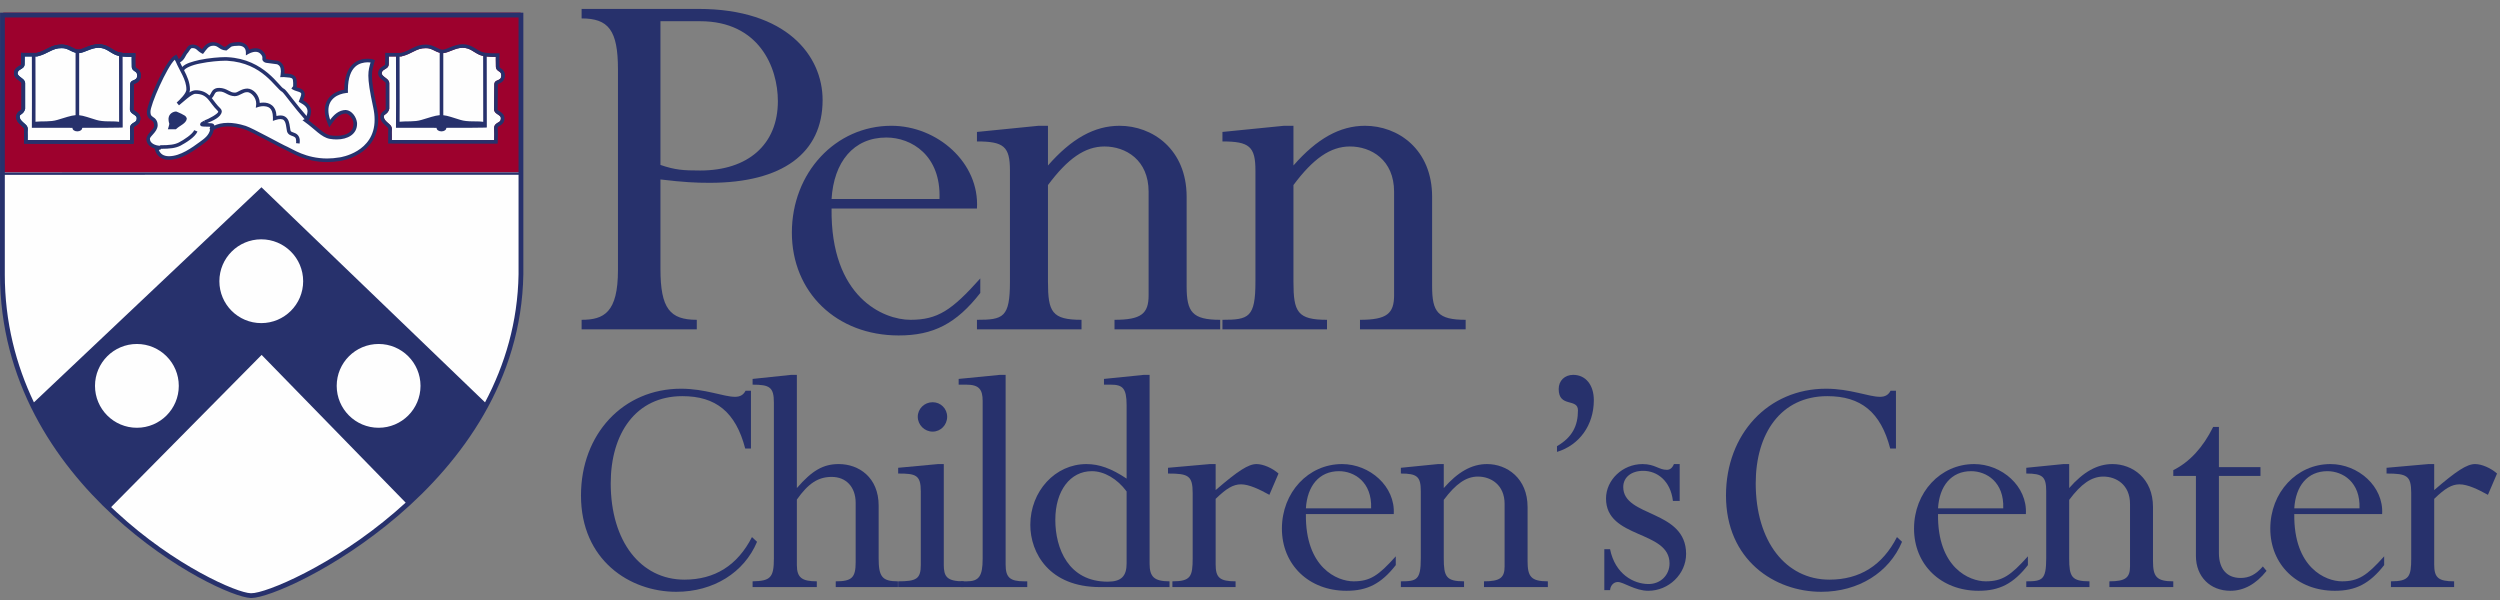 <?xml version="1.0" encoding="UTF-8"?>
<svg width="254px" height="61px" viewBox="0 0 254 61" version="1.1" xmlns="http://www.w3.org/2000/svg" xmlns:xlink="http://www.w3.org/1999/xlink">
    <rect x="0" y="0" width="254" height="61" fill="#808080" stroke="none"/>
    <title>Group</title>
    <g id="Page-1" stroke="none" stroke-width="1" fill="none" fill-rule="evenodd">
        <g   transform="translate(-0, 0.906)">
            <path d="M0.169,0.62 L0.169,0.861 C0.169,0.887 0.165,26.441 0.162,26.825 C0.162,26.855 0.162,26.889 0.162,26.92 C0.162,37.673 5.699,45.794 11.61,51.227 C17.544,56.663 23.768,59.422 25.476,59.5 L25.525,59.5 C27.27,59.478 33.932,56.679 40.35,51.214 C46.742,45.753 52.804,37.612 52.982,26.939 L52.982,0.861 L52.982,0.62 L0.169,0.62 Z" id="Fill-2" fill="#FEFEFE"></path>
            <polygon id="Fill-4" fill="#9D012D" points="0.331 16.607 52.903 16.607 52.903 0.376 0.331 0.376"></polygon>
            <polygon id="Fill-6" fill="#27316C" points="0.262 16.614 52.904 16.607 52.904 16.852 0.263 16.859"></polygon>
            <path d="M15.906,14.138 C16.048,14.694 16.467,15.063 17.151,15.063 C18.425,15.063 19.653,14.119 20.39,13.589 C20.97,13.178 21.566,12.74 21.566,11.839 L21.46,12.183 C21.46,12.183 22.457,11.189 24.912,11.977 C25.594,12.196 28.517,13.837 29.149,14.104 C29.692,14.335 31.595,15.7 34.569,15.175 C34.569,15.175 39.11,14.549 38.095,9.872 C37.37,6.53 37.595,6.294 37.872,5.221 C37.764,5.169 35.094,4.57 35.166,8.274 C34.009,8.393 32.53,9.268 33.493,11.565 C33.884,10.982 34.41,10.366 35.13,10.366 C35.584,10.366 36.062,11.017 36.092,11.497 C36.163,12.663 34.987,13.178 33.528,12.938 C32.788,12.816 32.106,11.995 31.087,11.259 C31.264,11.173 31.427,10.572 31.427,10.332 C31.427,9.74 30.92,9.465 30.574,9.268 C30.644,9.062 30.786,8.788 30.786,8.582 C30.786,8.111 30.119,8.145 29.861,7.966 C29.968,7.82 29.968,7.906 29.968,7.689 C29.968,7.004 30.074,6.628 28.686,6.662 C28.802,5.984 28.659,5.547 28.188,5.358 L27.155,5.221 C26.514,5.101 27.153,4.888 26.561,4.318 C26.035,3.808 25.166,4.318 25.166,4.318 C25.166,3.846 24.842,3.473 24.272,3.473 C23.969,3.473 23.595,3.497 23.382,3.61 L22.955,3.954 C22.421,3.954 22.287,3.473 21.673,3.473 C21.059,3.473 20.809,3.954 20.569,4.262 C20.15,4.063 20.097,3.714 19.537,3.714 C19.208,3.714 19.11,4.063 18.968,4.226 C18.602,4.631 18.629,5.047 18.058,5.254 L17.847,4.881 C17.841,4.857 17.834,4.833 17.828,4.811 C16.991,5.213 15.103,9.517 15.103,10.4 C15.103,11.238 15.834,10.87 15.834,11.773 C15.834,12.304 15.052,12.688 15.052,13.144 C15.052,13.717 15.719,14.001 16.297,14.001 L15.906,14.138 Z" id="Fill-7" fill="#FEFEFE"></path>
            <path d="M13.845,10.456 C13.655,10.34 13.551,10.248 13.565,10.221 L13.592,7.634 C13.682,7.582 14.31,7.456 14.304,6.775 C14.316,6.392 14.108,6.167 13.949,6.072 C13.78,5.951 13.755,5.958 13.752,5.86 C13.752,5.584 13.743,5.368 13.743,5.116 C13.743,4.99 13.746,4.855 13.752,4.698 L13.76,4.508 L13.383,4.508 C12.786,4.51 12.245,4.495 11.862,4.328 C11.378,4.132 10.92,3.587 10.009,3.585 C9.129,3.593 8.346,4.153 7.98,4.133 C7.535,4.159 7.135,3.634 6.271,3.619 C5.107,3.629 4.7,4.262 3.72,4.472 L2.138,4.468 L2.147,4.658 C2.148,4.685 2.148,4.735 2.148,4.797 C2.148,5.045 2.138,5.475 2.138,5.619 C2.147,5.677 2.084,5.723 1.882,5.839 C1.703,5.938 1.441,6.135 1.425,6.509 C1.421,6.519 1.423,6.54 1.423,6.544 C1.429,6.889 1.683,7.082 1.868,7.228 C2.074,7.372 2.209,7.507 2.191,7.537 L2.19,10.128 C2.243,10.34 1.705,10.328 1.638,10.951 C1.641,11.352 1.901,11.612 2.109,11.796 C2.332,11.98 2.48,12.141 2.457,12.177 L2.457,12.185 C2.447,12.33 2.442,12.423 2.442,12.507 C2.442,12.624 2.449,12.715 2.449,12.916 C2.449,13.049 2.447,13.229 2.44,13.493 L2.435,13.674 L2.615,13.679 C2.847,13.689 5.134,13.691 7.568,13.691 C10.05,13.691 12.676,13.689 13.392,13.689 L13.568,13.689 L13.574,13.514 C13.574,13.512 13.59,13.106 13.59,12.706 C13.59,12.506 13.586,12.307 13.574,12.154 C13.573,12.138 13.571,12.127 13.571,12.116 C13.577,11.966 13.626,11.965 13.824,11.845 C14.008,11.751 14.273,11.527 14.26,11.105 C14.262,10.763 14.019,10.568 13.845,10.456" id="Fill-8" fill="#004684"></path>
            <path d="M34.544,15.079 C34.072,15.159 33.637,15.197 33.23,15.197 C31.071,15.19 29.718,14.235 29.221,14.02 C28.607,13.764 25.697,12.123 24.967,11.887 C24.254,11.659 23.656,11.575 23.162,11.575 L23.157,11.575 C22.528,11.575 22.083,11.711 21.785,11.851 C21.727,11.632 21.578,11.649 21.501,11.62 C21.382,11.604 21.216,11.598 21.057,11.595 C21.572,11.374 22.455,11.037 22.533,10.435 C22.534,10.31 22.474,10.187 22.378,10.098 C22.003,9.738 21.757,9.363 21.521,9.066 C21.686,8.916 21.752,8.732 21.819,8.62 C21.917,8.475 21.944,8.403 22.286,8.389 C22.866,8.37 23.113,8.845 23.855,8.868 C24.402,8.839 24.66,8.44 25.134,8.457 C25.464,8.457 26.029,8.963 26.03,9.607 C26.03,9.656 26.026,9.709 26.021,9.764 L25.989,10.046 L26.26,9.957 C26.26,9.957 26.489,9.882 26.768,9.882 C27.222,9.909 27.707,9.998 27.729,11.009 L27.729,11.118 L27.724,11.377 L27.97,11.293 C28.189,11.22 28.36,11.191 28.491,11.191 C28.816,11.204 28.899,11.328 28.996,11.576 C29.083,11.826 29.092,12.162 29.158,12.434 C29.264,12.812 29.609,12.867 29.786,12.941 C29.979,13.037 30.074,13.052 30.092,13.432 C30.092,13.489 30.087,13.557 30.079,13.639 L30.442,13.678 C30.451,13.591 30.458,13.509 30.458,13.432 C30.478,12.931 30.167,12.681 29.922,12.601 C29.663,12.504 29.54,12.475 29.512,12.345 C29.458,12.136 29.449,11.783 29.344,11.459 C29.25,11.137 28.972,10.812 28.491,10.825 C28.371,10.825 28.239,10.842 28.093,10.879 C28.069,10.367 27.898,10.017 27.645,9.805 C27.373,9.573 27.042,9.517 26.768,9.517 C26.626,9.517 26.498,9.53 26.395,9.552 C26.355,8.738 25.732,8.108 25.134,8.091 C24.469,8.108 24.141,8.531 23.855,8.505 C23.347,8.527 23.077,8.044 22.286,8.024 C21.855,8.008 21.606,8.232 21.501,8.44 C21.413,8.6 21.364,8.716 21.273,8.8 C20.918,8.46 20.47,8.257 19.866,8.262 C19.663,8.271 19.449,8.357 19.239,8.482 C19.275,8.382 19.298,8.278 19.301,8.171 C19.295,7.465 19.006,6.829 18.703,6.242 C18.801,6.021 19.492,5.697 20.337,5.542 C21.255,5.349 22.319,5.263 22.889,5.263 C22.969,5.263 23.038,5.264 23.096,5.268 C26.72,5.484 27.959,8.072 28.689,8.441 L28.688,8.443 C28.902,8.623 29.875,10.005 30.949,11.204 L30.731,11.309 L30.979,11.492 C31.985,12.209 32.648,13.047 33.499,13.201 C33.741,13.243 33.98,13.261 34.205,13.261 C35.333,13.261 36.274,12.729 36.277,11.681 C36.277,11.645 36.275,11.608 36.274,11.572 C36.218,11.002 35.753,10.305 35.131,10.267 C34.424,10.274 33.921,10.761 33.542,11.265 C33.417,10.898 33.365,10.578 33.365,10.305 C33.364,9.12 34.332,8.639 35.185,8.54 L35.355,8.523 L35.348,8.351 C35.346,8.306 35.346,8.261 35.346,8.213 C35.371,5.699 36.611,5.45 37.343,5.423 C37.461,5.423 37.566,5.433 37.646,5.444 C37.528,5.875 37.424,6.221 37.424,6.779 C37.426,7.415 37.554,8.322 37.916,9.996 C38.017,10.454 38.06,10.87 38.06,11.245 C38.077,14.585 34.548,15.075 34.544,15.079 L34.544,15.079 Z M21.352,12.252 C21.23,12.841 20.784,13.165 20.286,13.524 C19.545,14.062 18.334,14.973 17.15,14.965 C16.604,14.957 16.292,14.727 16.136,14.336 L16.357,14.259 L16.351,14.214 C17.279,14.211 17.852,14.143 18.345,13.89 C18.869,13.604 19.791,13.062 20.065,12.461 L19.731,12.318 C19.578,12.713 18.665,13.318 18.175,13.566 C17.758,13.781 17.24,13.851 16.267,13.851 L16.267,13.902 C15.738,13.89 15.235,13.623 15.234,13.229 C15.171,12.956 15.967,12.546 16.019,11.857 C16.033,11.357 15.763,11.111 15.572,10.998 C15.388,10.855 15.303,10.847 15.286,10.483 C15.241,9.79 16.967,5.891 17.753,5.163 L17.854,5.346 C18.235,6.274 18.945,7.191 18.935,8.171 C18.962,8.566 18.23,9.265 17.951,9.514 L18.184,9.796 C18.563,9.505 19.485,8.597 19.866,8.627 C20.459,8.633 20.797,8.806 21.118,9.152 C21.356,9.408 21.643,9.896 22.124,10.363 C22.165,10.403 22.165,10.419 22.168,10.435 C22.231,10.611 21.211,11.191 20.761,11.325 L20.787,11.463 L20.716,11.366 C20.715,11.368 20.712,11.37 20.708,11.371 C20.705,11.373 20.704,11.373 20.702,11.374 C20.675,11.39 20.609,11.425 20.553,11.459 C20.481,11.536 20.394,11.477 20.328,11.726 C20.331,11.857 20.444,11.918 20.482,11.924 C20.654,11.97 20.902,11.956 21.148,11.963 C21.227,11.963 21.298,11.969 21.358,11.973 L21.285,12.211 L21.352,12.252 Z M19.103,4.436 C19.29,4.188 19.368,3.963 19.537,3.982 C19.992,3.971 19.981,4.245 20.491,4.511 L20.623,4.574 L20.714,4.458 C20.976,4.12 21.175,3.739 21.673,3.74 C22.164,3.709 22.277,4.183 22.955,4.22 L23.019,4.22 L23.497,3.837 C23.615,3.775 23.981,3.737 24.273,3.74 C24.755,3.752 24.973,4.021 24.982,4.404 L24.982,4.723 L25.26,4.561 C25.26,4.558 25.616,4.356 25.966,4.359 C26.14,4.361 26.299,4.404 26.435,4.535 C26.654,4.755 26.653,4.851 26.658,4.952 C26.658,4.99 26.656,5.029 26.656,5.069 C26.626,5.25 26.832,5.47 27.122,5.487 L28.165,5.625 C28.416,5.739 28.53,5.931 28.541,6.338 C28.541,6.452 28.529,6.577 28.507,6.716 L28.468,6.936 L28.692,6.929 C28.749,6.928 28.804,6.926 28.854,6.926 C29.881,6.987 29.732,7.053 29.786,7.516 C29.786,7.595 29.784,7.683 29.784,7.777 L29.784,7.856 C29.767,7.877 29.74,7.905 29.713,7.941 L29.604,8.091 L29.756,8.2 C30.159,8.415 30.661,8.424 30.603,8.666 C30.608,8.796 30.481,9.072 30.4,9.293 L30.35,9.435 L30.482,9.511 C30.843,9.716 31.249,9.95 31.244,10.415 C31.245,10.501 31.209,10.704 31.149,10.879 C30.622,10.283 30.123,9.652 29.731,9.149 C29.278,8.586 29.053,8.229 28.838,8.107 C28.411,7.981 26.886,5.096 23.116,4.904 C23.05,4.899 22.974,4.897 22.889,4.897 C22.287,4.897 21.214,4.986 20.263,5.184 C19.53,5.356 18.856,5.532 18.522,5.894 C18.438,5.736 18.36,5.58 18.289,5.431 C18.787,5.162 18.817,4.724 19.103,4.436 L19.103,4.436 Z M38.273,9.918 C37.912,8.255 37.79,7.367 37.79,6.779 C37.791,6.197 37.905,5.901 38.049,5.353 L38.086,5.205 L37.95,5.141 C37.856,5.101 37.665,5.061 37.343,5.058 C36.919,5.058 36.323,5.16 35.831,5.623 C35.341,6.085 34.981,6.883 34.981,8.198 C34.07,8.338 33,8.954 32.998,10.305 C32.998,10.713 33.098,11.182 33.322,11.722 L33.454,12.034 L33.645,11.752 C34.028,11.175 34.524,10.623 35.131,10.633 C35.416,10.617 35.905,11.204 35.908,11.594 C35.91,11.623 35.911,11.652 35.911,11.681 C35.91,12.461 35.254,12.882 34.205,12.896 C33.999,12.896 33.781,12.877 33.559,12.841 C32.961,12.758 32.302,12.037 31.355,11.315 C31.533,11.047 31.585,10.659 31.609,10.415 C31.605,9.787 31.14,9.47 30.8,9.271 C30.871,9.098 30.964,8.886 30.969,8.666 C30.925,8.12 30.41,8.046 30.131,7.973 C30.151,7.915 30.163,7.848 30.15,7.777 C30.15,7.689 30.151,7.599 30.151,7.516 C30.151,7.269 30.142,7.003 29.925,6.808 C29.713,6.625 29.405,6.566 28.896,6.561 C28.902,6.486 28.907,6.41 28.907,6.338 C28.918,5.849 28.695,5.441 28.256,5.274 L27.18,5.125 C27.059,5.104 27.012,5.072 27.012,5.072 L27.023,5.069 C27.02,5.043 27.023,5.003 27.023,4.952 C27.029,4.787 26.966,4.53 26.689,4.271 C26.474,4.062 26.204,3.994 25.966,3.994 C25.711,3.995 25.479,4.064 25.314,4.131 C25.2,3.7 24.816,3.374 24.273,3.373 C23.956,3.377 23.575,3.393 23.298,3.533 L22.889,3.857 C22.544,3.838 22.366,3.402 21.673,3.373 C21.042,3.377 20.731,3.813 20.518,4.109 C20.276,3.938 20.108,3.623 19.537,3.616 C19.048,3.634 18.931,4.109 18.829,4.189 C18.472,4.609 18.458,4.912 18.153,5.091 C18.117,4.995 18.071,4.894 18.049,4.801 L17.997,4.814 L17.953,4.631 L17.749,4.729 C16.756,5.285 14.969,9.463 14.92,10.483 C14.905,10.963 15.185,11.19 15.366,11.299 C15.542,11.434 15.636,11.457 15.652,11.857 C15.701,12.229 14.931,12.592 14.868,13.229 C14.884,13.745 15.267,14.044 15.705,14.181 L15.728,14.267 C15.878,14.893 16.398,15.341 17.15,15.329 C18.515,15.325 19.761,14.348 20.498,13.822 C20.992,13.473 21.569,13.056 21.715,12.302 C21.769,12.265 21.844,12.223 21.941,12.178 C22.193,12.06 22.593,11.941 23.162,11.941 C23.614,11.941 24.174,12.018 24.856,12.238 C25.493,12.438 28.427,14.081 29.077,14.357 C29.492,14.53 30.971,15.562 33.22,15.562 L33.23,15.562 C33.658,15.562 34.114,15.524 34.601,15.441 C34.601,15.434 38.409,14.921 38.426,11.245 C38.426,10.841 38.377,10.399 38.273,9.918 L38.273,9.918 Z" id="Fill-9" fill="#26326D"></path>
            <path d="M18.415,10.644 C18.176,10.528 17.94,10.439 17.938,10.437 L17.906,10.424 L17.872,10.424 C17.638,10.429 17.144,10.61 17.12,11.156 C17.121,11.532 17.212,11.624 17.198,11.671 C17.198,11.714 17.186,11.805 17.128,11.995 L17.056,12.228 L17.801,12.228 L17.868,12.228 L17.92,12.186 C18.286,11.831 18.905,11.652 18.981,11.156 C18.907,10.825 18.65,10.794 18.415,10.644" id="Fill-10" fill="#26326D"></path>
            <path d="M13.64,10.761 C13.493,10.651 13.25,10.559 13.199,10.237 L13.225,7.625 C13.27,7.282 13.557,7.28 13.684,7.196 C13.834,7.107 13.927,7.059 13.938,6.775 C13.925,6.493 13.859,6.463 13.742,6.372 C13.634,6.303 13.382,6.172 13.386,5.86 C13.386,5.593 13.377,5.378 13.377,5.115 C13.377,5.041 13.378,4.96 13.38,4.874 C12.782,4.872 12.203,4.869 11.717,4.663 C11.116,4.397 10.753,3.947 10.008,3.95 C9.269,3.94 8.574,4.475 7.979,4.498 C7.285,4.472 6.954,3.967 6.27,3.986 C5.282,3.974 4.923,4.558 3.76,4.833 L2.512,4.833 C2.511,5.091 2.502,5.491 2.502,5.618 C2.493,5.95 2.215,6.063 2.069,6.154 C1.905,6.26 1.812,6.316 1.786,6.544 L1.788,6.544 C1.783,6.668 1.9,6.795 2.09,6.938 C2.264,7.082 2.51,7.198 2.554,7.522 L2.554,10.148 C2.415,10.739 1.935,10.699 2.003,10.951 C2.001,11.175 2.151,11.344 2.353,11.523 C2.538,11.704 2.8,11.844 2.823,12.177 L2.823,12.209 C2.81,12.351 2.807,12.434 2.807,12.507 C2.807,12.608 2.813,12.707 2.813,12.916 C2.813,13.02 2.813,13.147 2.809,13.317 C3.431,13.324 5.451,13.325 7.567,13.325 C9.875,13.325 12.308,13.322 13.213,13.322 C13.217,13.169 13.222,12.936 13.222,12.705 C13.222,12.509 13.22,12.316 13.209,12.191 C13.205,12.161 13.204,12.134 13.204,12.116 C13.2,11.751 13.494,11.606 13.64,11.525 C13.801,11.42 13.881,11.397 13.893,11.105 C13.891,10.951 13.805,10.875 13.64,10.761" id="Fill-11" fill="#FEFEFE"></path>
            <path d="M13.64,11.525 C13.494,11.606 13.2,11.751 13.204,12.116 C13.204,12.134 13.205,12.162 13.209,12.191 C13.22,12.316 13.222,12.509 13.222,12.706 C13.222,12.936 13.217,13.17 13.213,13.322 C12.308,13.322 9.875,13.325 7.567,13.325 C5.451,13.325 3.431,13.324 2.809,13.317 C2.813,13.147 2.813,13.021 2.813,12.916 C2.813,12.707 2.807,12.608 2.807,12.507 C2.807,12.435 2.81,12.352 2.823,12.209 L2.823,12.177 C2.8,11.844 2.538,11.704 2.353,11.524 C2.151,11.344 2.001,11.175 2.003,10.951 C1.935,10.7 2.415,10.739 2.554,10.149 L2.554,7.523 C2.51,7.199 2.264,7.083 2.09,6.939 C1.9,6.796 1.783,6.669 1.788,6.544 L1.786,6.544 C1.812,6.316 1.905,6.26 2.069,6.154 C2.215,6.063 2.493,5.951 2.502,5.619 C2.502,5.492 2.511,5.091 2.512,4.833 L3.237,4.833 C3.239,5.393 3.244,7.574 3.244,9.418 C3.244,10.483 3.242,11.437 3.237,11.894 L3.235,12.078 L3.419,12.078 C3.419,12.078 5.323,12.082 7.368,12.082 C7.367,12.087 7.363,12.093 7.363,12.1 C7.363,12.29 7.583,12.442 7.857,12.442 C8.129,12.442 8.35,12.29 8.35,12.1 C8.35,12.093 8.346,12.087 8.345,12.082 C10.295,12.08 12.105,12.074 12.3,12.059 L12.466,12.046 L12.466,11.878 C12.466,10.491 12.459,5.821 12.457,4.838 C12.753,4.87 13.063,4.873 13.38,4.874 C13.378,4.96 13.377,5.041 13.377,5.116 C13.377,5.379 13.386,5.593 13.386,5.86 C13.382,6.172 13.634,6.303 13.742,6.373 C13.859,6.463 13.925,6.493 13.938,6.775 C13.927,7.06 13.834,7.107 13.684,7.196 C13.557,7.28 13.27,7.282 13.225,7.625 L13.199,10.237 C13.25,10.559 13.493,10.651 13.64,10.761 C13.805,10.876 13.891,10.951 13.893,11.106 C13.881,11.398 13.801,11.42 13.64,11.525 L13.64,11.525 Z M3.76,4.833 C4.923,4.558 5.282,3.974 6.27,3.986 C6.847,3.97 7.174,4.324 7.678,4.452 L7.678,10.793 C7.674,10.794 7.67,10.794 7.666,10.795 C7.236,10.823 6.495,11.076 5.834,11.274 C5.1,11.5 4.3,11.382 3.606,11.462 C3.608,10.951 3.609,10.225 3.609,9.418 C3.609,7.575 3.603,5.396 3.602,4.833 L3.76,4.833 Z M8.044,4.49 C8.624,4.434 9.295,3.941 10.008,3.951 C10.753,3.947 11.116,4.397 11.717,4.664 C11.837,4.714 11.962,4.752 12.092,4.781 C12.093,5.564 12.1,9.714 12.101,11.471 C11.392,11.365 10.544,11.513 9.774,11.272 C9.13,11.08 8.478,10.834 8.044,10.8 L8.044,4.49 Z M13.844,10.456 C13.654,10.34 13.55,10.248 13.564,10.221 L13.591,7.634 C13.681,7.582 14.309,7.456 14.303,6.775 C14.315,6.392 14.107,6.167 13.948,6.072 C13.779,5.951 13.754,5.958 13.751,5.86 C13.751,5.584 13.743,5.368 13.743,5.116 C13.743,4.99 13.745,4.855 13.751,4.698 L13.759,4.508 L13.569,4.508 L13.382,4.508 C12.786,4.51 12.244,4.495 11.861,4.328 C11.377,4.132 10.919,3.588 10.008,3.586 C9.128,3.593 8.345,4.153 7.979,4.133 C7.535,4.159 7.134,3.634 6.27,3.619 C5.106,3.629 4.7,4.262 3.719,4.472 L2.137,4.468 L2.146,4.658 C2.147,4.685 2.147,4.735 2.147,4.797 C2.147,5.046 2.137,5.475 2.137,5.619 C2.146,5.677 2.083,5.723 1.881,5.839 C1.702,5.938 1.44,6.135 1.424,6.509 C1.42,6.519 1.422,6.541 1.422,6.544 C1.428,6.889 1.682,7.083 1.868,7.228 C2.073,7.372 2.208,7.507 2.19,7.537 L2.189,10.129 C2.243,10.34 1.704,10.328 1.637,10.951 C1.64,11.353 1.9,11.612 2.108,11.796 C2.331,11.981 2.479,12.141 2.456,12.177 L2.456,12.185 C2.446,12.33 2.441,12.423 2.441,12.507 C2.441,12.625 2.448,12.715 2.448,12.916 C2.448,13.049 2.446,13.229 2.439,13.493 L2.434,13.674 L2.614,13.679 C2.846,13.69 5.133,13.691 7.567,13.691 C10.049,13.691 12.675,13.69 13.391,13.69 L13.567,13.69 L13.574,13.514 C13.574,13.512 13.589,13.106 13.589,12.706 C13.589,12.506 13.585,12.307 13.574,12.154 C13.572,12.138 13.57,12.128 13.57,12.116 C13.577,11.966 13.625,11.965 13.824,11.845 C14.007,11.751 14.272,11.527 14.259,11.106 C14.261,10.763 14.018,10.568 13.844,10.456 L13.844,10.456 Z" id="Fill-12" fill="#27316C"></path>
            <path d="M50.636,10.761 C50.488,10.651 50.245,10.559 50.194,10.237 L50.22,7.625 C50.265,7.282 50.552,7.28 50.678,7.196 C50.828,7.107 50.922,7.059 50.933,6.775 C50.92,6.493 50.854,6.463 50.737,6.372 C50.629,6.303 50.378,6.172 50.381,5.86 C50.381,5.593 50.371,5.378 50.371,5.115 C50.371,5.041 50.373,4.96 50.375,4.874 C49.776,4.872 49.199,4.869 48.712,4.663 C48.111,4.397 47.749,3.947 47.004,3.95 C46.266,3.94 45.569,4.475 44.974,4.498 C44.28,4.472 43.949,3.967 43.266,3.986 C42.277,3.974 41.918,4.558 40.755,4.833 L39.508,4.833 C39.507,5.091 39.497,5.491 39.497,5.618 C39.487,5.95 39.21,6.063 39.064,6.154 C38.9,6.26 38.806,6.316 38.782,6.544 L38.783,6.544 C38.778,6.668 38.895,6.795 39.085,6.938 C39.258,7.082 39.505,7.198 39.549,7.522 L39.549,10.148 C39.41,10.739 38.931,10.699 38.997,10.951 C38.996,11.175 39.146,11.344 39.347,11.523 C39.533,11.704 39.794,11.844 39.817,12.177 L39.817,12.209 C39.805,12.351 39.802,12.434 39.802,12.507 C39.802,12.608 39.809,12.707 39.809,12.916 C39.809,13.02 39.808,13.147 39.804,13.317 C40.426,13.324 42.446,13.325 44.563,13.325 C46.87,13.325 49.303,13.322 50.208,13.322 C50.212,13.169 50.217,12.936 50.217,12.705 C50.217,12.509 50.214,12.316 50.203,12.191 C50.2,12.161 50.199,12.134 50.199,12.116 C50.195,11.751 50.49,11.606 50.636,11.525 C50.796,11.42 50.875,11.397 50.888,11.105 C50.887,10.951 50.8,10.875 50.636,10.761" id="Fill-13" fill="#FEFEFE"></path>
            <path d="M50.636,11.525 C50.49,11.606 50.195,11.751 50.199,12.116 C50.199,12.134 50.2,12.162 50.203,12.191 C50.214,12.316 50.217,12.509 50.217,12.706 C50.217,12.936 50.212,13.17 50.208,13.322 C49.303,13.322 46.87,13.325 44.563,13.325 C42.446,13.325 40.426,13.324 39.804,13.317 C39.808,13.147 39.809,13.021 39.809,12.916 C39.809,12.707 39.802,12.608 39.802,12.507 C39.802,12.435 39.805,12.352 39.817,12.209 L39.817,12.177 C39.794,11.844 39.533,11.704 39.347,11.524 C39.146,11.344 38.996,11.175 38.997,10.951 C38.931,10.7 39.41,10.739 39.549,10.149 L39.549,7.523 C39.505,7.199 39.258,7.083 39.085,6.939 C38.895,6.796 38.778,6.669 38.783,6.544 L38.782,6.544 C38.806,6.316 38.9,6.26 39.064,6.154 C39.21,6.063 39.487,5.951 39.497,5.619 C39.497,5.492 39.507,5.091 39.508,4.833 L40.232,4.833 C40.233,5.393 40.239,7.574 40.239,9.418 C40.239,10.483 40.238,11.437 40.231,11.894 L40.23,12.078 L40.413,12.078 C40.413,12.078 42.318,12.082 44.363,12.082 C44.361,12.087 44.358,12.093 44.358,12.1 C44.358,12.29 44.579,12.442 44.851,12.442 C45.125,12.442 45.345,12.29 45.345,12.1 C45.345,12.093 45.341,12.087 45.341,12.082 C47.289,12.08 49.1,12.074 49.295,12.059 L49.461,12.046 L49.461,11.878 C49.461,10.491 49.454,5.821 49.452,4.838 C49.747,4.87 50.058,4.873 50.375,4.874 C50.373,4.96 50.371,5.041 50.371,5.116 C50.371,5.379 50.381,5.593 50.381,5.86 C50.378,6.172 50.629,6.303 50.737,6.373 C50.854,6.463 50.92,6.493 50.933,6.775 C50.922,7.06 50.828,7.107 50.678,7.196 C50.552,7.28 50.265,7.282 50.22,7.625 L50.194,10.237 C50.245,10.559 50.488,10.651 50.636,10.761 C50.8,10.876 50.887,10.951 50.888,11.106 C50.875,11.398 50.796,11.42 50.636,11.525 L50.636,11.525 Z M40.755,4.833 C41.918,4.558 42.277,3.974 43.266,3.986 C43.842,3.97 44.169,4.324 44.673,4.452 L44.673,10.793 C44.669,10.794 44.665,10.794 44.661,10.795 C44.23,10.823 43.49,11.076 42.828,11.274 C42.095,11.5 41.295,11.382 40.6,11.462 C40.603,10.951 40.605,10.225 40.605,9.418 C40.605,7.575 40.599,5.396 40.598,4.833 L40.755,4.833 Z M45.039,4.49 C45.619,4.434 46.292,3.941 47.004,3.951 C47.749,3.947 48.111,4.397 48.712,4.664 C48.832,4.714 48.957,4.752 49.087,4.781 C49.088,5.564 49.095,9.714 49.096,11.471 C48.388,11.365 47.54,11.513 46.769,11.272 C46.124,11.08 45.474,10.834 45.039,10.8 L45.039,4.49 Z M50.839,10.456 C50.649,10.34 50.544,10.248 50.559,10.221 L50.586,7.634 C50.677,7.582 51.304,7.456 51.299,6.775 C51.311,6.392 51.102,6.167 50.944,6.072 C50.774,5.951 50.749,5.958 50.746,5.86 C50.746,5.584 50.738,5.368 50.738,5.116 C50.738,4.99 50.74,4.855 50.746,4.698 L50.754,4.508 L50.564,4.508 L50.376,4.508 C49.781,4.51 49.239,4.495 48.855,4.328 C48.371,4.132 47.914,3.588 47.004,3.586 C46.123,3.593 45.34,4.153 44.974,4.133 C44.529,4.159 44.129,3.634 43.266,3.619 C42.101,3.629 41.694,4.262 40.715,4.472 L39.131,4.468 L39.14,4.658 C39.142,4.685 39.142,4.735 39.142,4.797 C39.142,5.046 39.131,5.475 39.131,5.619 C39.14,5.677 39.078,5.723 38.876,5.839 C38.698,5.938 38.435,6.135 38.419,6.509 C38.415,6.519 38.418,6.541 38.418,6.544 C38.424,6.889 38.676,7.083 38.863,7.228 C39.068,7.372 39.203,7.507 39.185,7.537 L39.184,10.129 C39.237,10.34 38.7,10.328 38.632,10.951 C38.635,11.353 38.895,11.612 39.103,11.796 C39.326,11.981 39.473,12.141 39.451,12.177 L39.451,12.185 C39.441,12.33 39.437,12.423 39.437,12.507 C39.437,12.625 39.443,12.715 39.443,12.916 C39.443,13.049 39.441,13.229 39.434,13.493 L39.429,13.674 L39.609,13.679 C39.84,13.69 42.128,13.691 44.563,13.691 C47.043,13.691 49.67,13.69 50.385,13.69 L50.562,13.69 L50.569,13.514 C50.569,13.512 50.584,13.106 50.584,12.706 C50.584,12.506 50.58,12.307 50.569,12.154 C50.567,12.138 50.566,12.128 50.566,12.116 C50.572,11.966 50.62,11.965 50.818,11.845 C51.002,11.751 51.267,11.527 51.253,11.106 C51.255,10.763 51.013,10.568 50.839,10.456 L50.839,10.456 Z" id="Fill-14" fill="#27316C"></path>
            <path d="M52.685,26.962 C52.605,31.83 51.292,36.17 49.279,39.972 L26.564,18.12 L3.447,39.974 C1.637,36.18 0.487,31.838 0.487,26.947 C0.487,26.914 0.487,26.884 0.488,26.859 C0.489,26.485 0.493,3.491 0.493,0.871 L52.685,0.871 L52.685,26.962 Z M38.467,42.555 C36.116,42.555 34.209,40.65 34.209,38.298 C34.209,35.948 36.116,34.042 38.467,34.042 C40.818,34.042 42.724,35.948 42.724,38.298 C42.724,40.65 40.818,42.555 38.467,42.555 L38.467,42.555 Z M22.288,27.666 C22.288,25.315 24.194,23.409 26.544,23.409 C28.895,23.409 30.801,25.315 30.801,27.666 C30.801,30.016 28.895,31.922 26.544,31.922 C24.194,31.922 22.288,30.016 22.288,27.666 L22.288,27.666 Z M40.139,51.115 C33.79,56.578 26.976,59.388 25.532,59.365 C25.523,59.366 25.506,59.365 25.481,59.366 C24.076,59.338 17.716,56.567 11.853,51.14 C11.665,50.967 11.478,50.791 11.292,50.613 L26.581,35.153 L41.215,50.161 C40.858,50.487 40.499,50.806 40.139,51.115 L40.139,51.115 Z M9.652,38.298 C9.652,35.948 11.557,34.042 13.909,34.042 C16.259,34.042 18.165,35.948 18.165,38.298 C18.165,40.65 16.259,42.555 13.909,42.555 C11.557,42.555 9.652,40.65 9.652,38.298 L9.652,38.298 Z M0.005,0.384 L0.005,0.628 C0.005,0.654 0.001,26.463 -1.77635684e-14,26.852 C-0.001,26.881 -1.77635684e-14,26.916 -1.77635684e-14,26.947 C-1.77635684e-14,37.808 5.574,46.01 11.524,51.497 C17.497,56.987 23.762,59.774 25.481,59.853 L25.532,59.853 C27.288,59.831 33.995,57.004 40.456,51.483 C46.891,45.968 52.993,37.747 53.172,26.966 L53.172,0.628 L53.172,0.384 L0.005,0.384 Z" id="Fill-15" fill="#27316C"></path>
            <path d="M67.102,15.85 C68.579,16.361 69.431,16.418 71.135,16.418 C75.964,16.418 79.032,13.805 79.032,9.374 C79.032,5.909 77.1,1.25 71.135,1.25 L67.102,1.25 L67.102,15.85 Z M67.102,26.416 C67.102,30.45 68.068,31.586 70.794,31.586 L70.794,32.552 L59.092,32.552 L59.092,31.586 C61.364,31.586 62.785,30.848 62.785,26.53 L62.785,6.136 C62.785,2.159 61.819,0.966 59.092,0.966 L59.092,1.42108547e-14 L70.964,1.42108547e-14 C79.941,1.42108547e-14 83.577,4.772 83.577,9.26 C83.577,14.657 79.486,17.668 72.101,17.668 C70.681,17.668 69.488,17.611 67.102,17.327 L67.102,26.416 Z" id="Fill-16" fill="#27316C"></path>
            <path d="M95.452,19.315 C95.622,14.884 92.611,13.066 90.055,13.066 C86.703,13.066 84.715,15.565 84.487,19.315 L95.452,19.315 Z M84.487,20.281 C84.374,29.313 89.77,31.586 92.498,31.586 C95.281,31.586 96.701,30.62 99.598,27.382 L99.598,28.859 C97.156,31.983 94.827,33.176 91.305,33.176 C84.999,33.176 80.454,28.802 80.454,22.724 C80.454,16.645 84.886,11.873 90.566,11.873 C95.224,11.873 99.542,15.623 99.258,20.281 L84.487,20.281 Z" id="Fill-17" fill="#27316C"></path>
            <path d="M120.562,28.178 C120.562,30.791 121.13,31.586 123.97,31.586 L123.97,32.552 L113.234,32.552 L113.234,31.586 C115.96,31.586 116.699,30.961 116.699,29.087 L116.699,18.577 C116.699,15.339 114.37,13.976 112.211,13.976 C110.223,13.976 108.462,15.225 106.474,17.895 L106.474,27.723 C106.474,30.791 106.872,31.586 109.882,31.586 L109.882,32.552 L99.259,32.552 L99.259,31.586 C101.929,31.586 102.611,31.359 102.611,27.723 L102.611,16.418 C102.611,13.976 101.986,13.464 99.259,13.464 L99.259,12.499 L105.508,11.874 L106.474,11.874 L106.474,15.907 C108.86,13.18 111.189,11.874 113.746,11.874 C117.097,11.874 120.562,14.26 120.562,19.089 L120.562,28.178 Z" id="Fill-18" fill="#27316C"></path>
            <path d="M145.503,28.178 C145.503,30.791 146.071,31.586 148.911,31.586 L148.911,32.552 L138.175,32.552 L138.175,31.586 C140.901,31.586 141.64,30.961 141.64,29.087 L141.64,18.577 C141.64,15.339 139.311,13.976 137.152,13.976 C135.164,13.976 133.403,15.225 131.415,17.895 L131.415,27.723 C131.415,30.791 131.813,31.586 134.823,31.586 L134.823,32.552 L124.2,32.552 L124.2,31.586 C126.87,31.586 127.552,31.359 127.552,27.723 L127.552,16.418 C127.552,13.976 126.927,13.464 124.2,13.464 L124.2,12.499 L130.449,11.874 L131.415,11.874 L131.415,15.907 C133.801,13.18 136.13,11.874 138.687,11.874 C142.038,11.874 145.503,14.26 145.503,19.089 L145.503,28.178 Z" id="Fill-19" fill="#27316C"></path>
            <path d="M75.713,44.664 C74.752,40.956 72.727,39.343 69.327,39.343 C64.59,39.343 62.049,43.154 62.049,48.2 C62.049,54.105 65.105,57.986 69.533,57.986 C72.623,57.986 74.924,56.544 76.4,53.66 L76.915,54.141 C75.61,57.264 72.486,59.221 68.71,59.221 C63.972,59.221 59.028,55.995 59.028,49.437 C59.028,43.188 63.319,38.587 69.191,38.587 C71.662,38.587 73.516,39.411 74.684,39.411 C75.198,39.411 75.542,39.206 75.748,38.794 L76.297,38.794 L76.297,44.664 L75.713,44.664 Z" id="Fill-20" fill="#27316C"></path>
            <path d="M89.271,55.822 C89.271,57.676 89.614,58.157 91.228,58.157 L91.228,58.74 L84.911,58.74 L84.911,58.157 C86.558,58.157 86.936,57.779 86.936,56.2 L86.936,50.192 C86.936,48.578 85.975,47.548 84.499,47.548 C83.125,47.548 82.129,48.2 80.962,49.848 L80.962,56.509 C80.962,57.779 81.477,58.157 82.988,58.157 L82.988,58.74 L76.464,58.74 L76.464,58.157 C78.285,58.122 78.627,57.779 78.627,55.822 L78.627,39.995 C78.627,38.416 78.181,38.176 76.464,38.176 L76.464,37.592 L80.378,37.18 L80.962,37.18 L80.962,48.681 C82.507,46.896 83.64,46.243 85.219,46.243 C87.245,46.243 89.271,47.582 89.271,50.467 L89.271,55.822 Z" id="Fill-21" fill="#27316C"></path>
            <path d="M96.232,41.437 C96.232,42.261 95.58,42.947 94.755,42.947 C93.931,42.947 93.245,42.261 93.245,41.437 C93.245,40.613 93.931,39.96 94.755,39.96 C95.58,39.96 96.232,40.613 96.232,41.437 L96.232,41.437 Z M95.888,56.474 C95.888,57.676 96.198,58.157 97.914,58.157 L97.914,58.74 L91.253,58.74 L91.253,58.157 C93.108,58.157 93.554,57.916 93.554,56.474 L93.554,49.024 C93.554,47.342 93.039,47.205 91.253,47.205 L91.253,46.621 L95.305,46.243 L95.888,46.243 L95.888,56.474 Z" id="Fill-22" fill="#27316C"></path>
            <path d="M99.838,39.824 C99.838,38.657 99.46,38.176 98.19,38.176 L97.4,38.176 L97.4,37.592 L101.589,37.18 L102.172,37.18 L102.172,56.441 C102.172,57.745 102.584,58.157 104.061,58.157 L104.369,58.157 L104.369,58.741 L97.607,58.741 L97.607,58.157 L98.224,58.157 C99.46,58.157 99.838,57.642 99.838,55.857 L99.838,39.824 Z" id="Fill-23" fill="#27316C"></path>
            <path d="M114.464,49.025 C113.503,47.72 112.164,46.965 110.928,46.965 C108.731,46.965 107.22,48.956 107.22,51.909 C107.22,54.827 108.559,58.192 112.541,58.192 C113.915,58.192 114.464,57.642 114.464,56.337 L114.464,49.025 Z M116.799,56.372 C116.799,57.711 117.279,58.157 118.824,58.157 L118.824,58.741 L111.752,58.741 C106.602,58.741 104.68,55.273 104.68,52.424 C104.68,48.99 107.22,46.244 110.379,46.244 C111.684,46.244 112.919,46.69 114.464,47.72 L114.464,40.27 C114.464,38.519 114.052,38.176 112.851,38.176 L112.164,38.176 L112.164,37.592 L116.215,37.18 L116.799,37.18 L116.799,56.372 Z" id="Fill-24" fill="#27316C"></path>
            <path d="M123.51,56.44 C123.51,57.779 123.922,58.157 125.535,58.157 L125.535,58.74 L119.115,58.74 L119.115,58.157 C120.97,58.157 121.176,57.676 121.176,55.822 L121.176,49.196 C121.176,47.411 120.729,47.205 118.669,47.205 L118.669,46.621 L122.926,46.243 L123.51,46.243 L123.51,48.887 C125.776,46.93 126.84,46.243 127.664,46.243 C128.351,46.243 129.278,46.655 129.896,47.205 L128.969,49.368 C127.973,48.818 126.909,48.303 126.085,48.303 C125.295,48.303 124.609,48.715 123.51,49.779 L123.51,56.44 Z" id="Fill-25" fill="#27316C"></path>
            <path d="M139.305,50.741 C139.408,48.063 137.588,46.965 136.043,46.965 C134.018,46.965 132.816,48.475 132.679,50.741 L139.305,50.741 Z M132.679,51.325 C132.61,56.783 135.871,58.157 137.52,58.157 C139.201,58.157 140.06,57.573 141.811,55.616 L141.811,56.509 C140.335,58.397 138.927,59.118 136.798,59.118 C132.988,59.118 130.242,56.474 130.242,52.801 C130.242,49.128 132.919,46.243 136.352,46.243 C139.167,46.243 141.777,48.51 141.605,51.325 L132.679,51.325 Z" id="Fill-26" fill="#27316C"></path>
            <path d="M155.202,56.097 C155.202,57.676 155.546,58.157 157.263,58.157 L157.263,58.741 L150.773,58.741 L150.773,58.157 C152.422,58.157 152.868,57.779 152.868,56.646 L152.868,50.295 C152.868,48.338 151.46,47.514 150.155,47.514 C148.954,47.514 147.89,48.269 146.687,49.883 L146.687,55.822 C146.687,57.676 146.928,58.157 148.748,58.157 L148.748,58.741 L142.328,58.741 L142.328,58.157 C143.941,58.157 144.353,58.019 144.353,55.822 L144.353,48.99 C144.353,47.514 143.975,47.205 142.328,47.205 L142.328,46.621 L146.104,46.243 L146.687,46.243 L146.687,48.681 C148.13,47.033 149.537,46.243 151.082,46.243 C153.108,46.243 155.202,47.685 155.202,50.604 L155.202,56.097 Z" id="Fill-27" fill="#27316C"></path>
            <path d="M158.191,44.424 C159.736,43.531 160.32,42.364 160.32,40.785 C160.32,39.514 158.363,40.544 158.363,38.622 C158.363,37.763 158.981,37.18 159.839,37.18 C161.109,37.18 161.933,38.21 161.933,39.755 C161.933,42.295 160.457,44.321 158.191,45.007 L158.191,44.424 Z" id="Fill-28" fill="#27316C"></path>
            <path d="M169.969,49.986 C169.729,47.961 168.39,46.931 166.948,46.931 C165.746,46.931 164.922,47.583 164.922,48.578 C164.922,51.669 171.308,50.844 171.308,55.376 C171.308,57.402 169.557,59.118 167.462,59.118 C166.123,59.118 164.956,58.226 164.372,58.226 C163.926,58.226 163.617,58.604 163.583,59.05 L162.999,59.05 L162.999,54.896 L163.583,54.896 C164.098,57.436 165.987,58.432 167.497,58.432 C168.698,58.432 169.625,57.539 169.625,56.338 C169.625,52.939 163.171,53.866 163.171,49.746 C163.171,47.858 164.854,46.244 166.879,46.244 C168.15,46.244 168.527,46.828 169.351,46.828 C169.659,46.828 169.901,46.656 170.072,46.244 L170.656,46.244 L170.656,49.986 L169.969,49.986 Z" id="Fill-29" fill="#27316C"></path>
            <path d="M192.045,44.664 C191.084,40.956 189.059,39.343 185.659,39.343 C180.922,39.343 178.381,43.154 178.381,48.2 C178.381,54.105 181.437,57.986 185.865,57.986 C188.955,57.986 191.256,56.544 192.732,53.66 L193.247,54.141 C191.942,57.264 188.818,59.221 185.042,59.221 C180.304,59.221 175.36,55.995 175.36,49.437 C175.36,43.188 179.651,38.587 185.523,38.587 C187.994,38.587 189.848,39.411 191.016,39.411 C191.53,39.411 191.874,39.206 192.08,38.794 L192.629,38.794 L192.629,44.664 L192.045,44.664 Z" id="Fill-30" fill="#27316C"></path>
            <path d="M203.529,50.741 C203.632,48.063 201.812,46.965 200.267,46.965 C198.242,46.965 197.04,48.475 196.903,50.741 L203.529,50.741 Z M196.903,51.325 C196.834,56.783 200.095,58.157 201.744,58.157 C203.425,58.157 204.284,57.573 206.035,55.616 L206.035,56.509 C204.559,58.397 203.151,59.118 201.022,59.118 C197.212,59.118 194.466,56.474 194.466,52.801 C194.466,49.128 197.143,46.243 200.576,46.243 C203.391,46.243 206.001,48.51 205.829,51.325 L196.903,51.325 Z" id="Fill-31" fill="#27316C"></path>
            <path d="M218.744,56.097 C218.744,57.676 219.088,58.157 220.805,58.157 L220.805,58.741 L214.315,58.741 L214.315,58.157 C215.963,58.157 216.41,57.779 216.41,56.646 L216.41,50.295 C216.41,48.338 215.002,47.514 213.697,47.514 C212.496,47.514 211.432,48.269 210.229,49.883 L210.229,55.822 C210.229,57.676 210.471,58.157 212.29,58.157 L212.29,58.741 L205.87,58.741 L205.87,58.157 C207.483,58.157 207.895,58.019 207.895,55.822 L207.895,48.99 C207.895,47.514 207.517,47.205 205.87,47.205 L205.87,46.621 L209.646,46.243 L210.229,46.243 L210.229,48.681 C211.672,47.033 213.079,46.243 214.624,46.243 C216.65,46.243 218.744,47.685 218.744,50.604 L218.744,56.097 Z" id="Fill-32" fill="#27316C"></path>
            <path d="M225.441,46.553 L229.664,46.553 L229.664,47.446 L225.441,47.446 L225.441,55.273 C225.441,56.956 226.298,57.814 227.638,57.814 C228.531,57.814 229.183,57.47 229.904,56.647 L230.282,57.093 C229.217,58.432 227.981,59.118 226.608,59.118 C224.548,59.118 223.106,57.677 223.106,55.582 L223.106,47.446 L220.806,47.446 L220.806,46.862 C222.454,46.038 223.827,44.562 224.857,42.468 L225.441,42.468 L225.441,46.553 Z" id="Fill-33" fill="#27316C"></path>
            <path d="M239.725,50.741 C239.828,48.063 238.008,46.965 236.463,46.965 C234.438,46.965 233.236,48.475 233.099,50.741 L239.725,50.741 Z M233.099,51.325 C233.03,56.783 236.291,58.157 237.94,58.157 C239.621,58.157 240.48,57.573 242.231,55.616 L242.231,56.509 C240.755,58.397 239.347,59.118 237.218,59.118 C233.408,59.118 230.662,56.474 230.662,52.801 C230.662,49.128 233.339,46.243 236.772,46.243 C239.587,46.243 242.197,48.51 242.025,51.325 L233.099,51.325 Z" id="Fill-34" fill="#27316C"></path>
            <path d="M247.314,56.44 C247.314,57.779 247.726,58.157 249.339,58.157 L249.339,58.74 L242.919,58.74 L242.919,58.157 C244.774,58.157 244.98,57.676 244.98,55.822 L244.98,49.196 C244.98,47.411 244.533,47.205 242.473,47.205 L242.473,46.621 L246.73,46.243 L247.314,46.243 L247.314,48.887 C249.58,46.93 250.644,46.243 251.468,46.243 C252.155,46.243 253.082,46.655 253.7,47.205 L252.773,49.368 C251.777,48.818 250.713,48.303 249.889,48.303 C249.099,48.303 248.413,48.715 247.314,49.779 L247.314,56.44 Z" id="Fill-35" fill="#27316C"></path>
        </g>
    </g>
</svg>